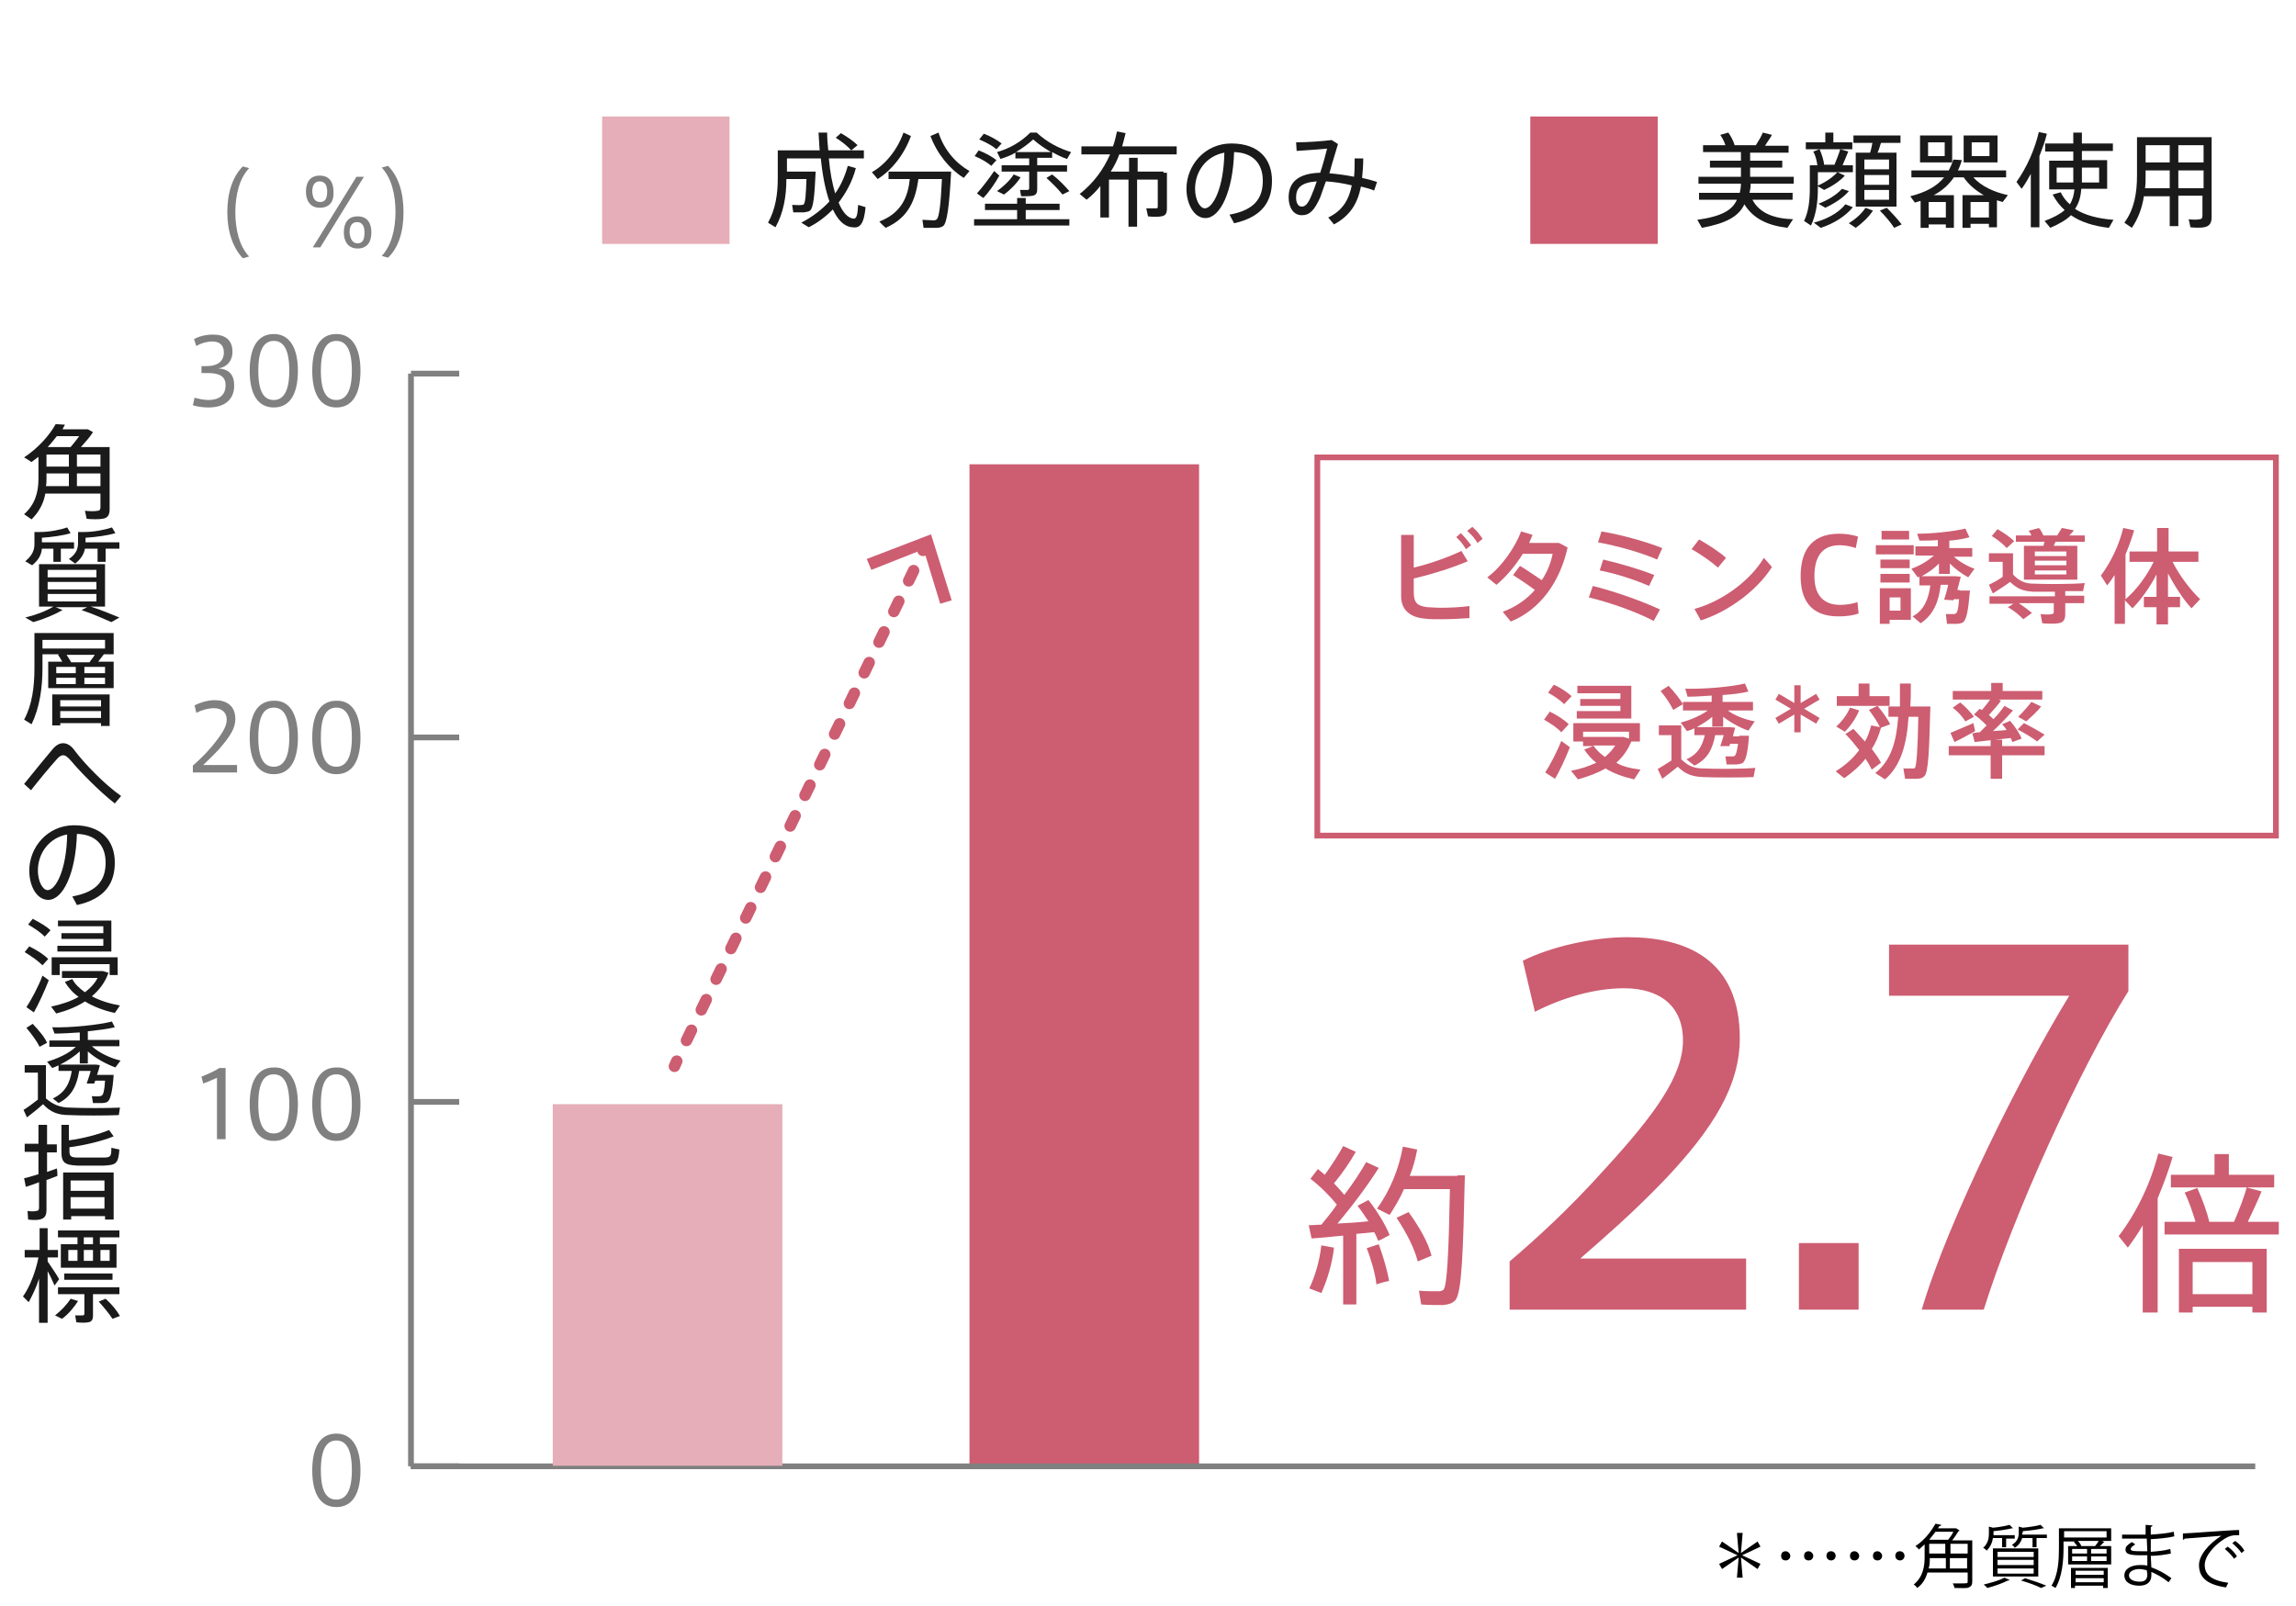 <?xml version="1.0" encoding="utf-8"?>
<!-- Generator: Adobe Illustrator 24.3.0, SVG Export Plug-In . SVG Version: 6.00 Build 0)  -->
<svg version="1.1" id="レイヤー_1" xmlns="http://www.w3.org/2000/svg" xmlns:xlink="http://www.w3.org/1999/xlink" x="0px"
	 y="0px" viewBox="0 0 400 279.9" style="enable-background:new 0 0 400 279.9;" xml:space="preserve">
<style type="text/css">
	.st0{fill:none;}
	.st1{fill:none;stroke:#CD5D71;stroke-width:2;stroke-linecap:round;stroke-miterlimit:10;}
	.st2{fill:none;stroke:#CD5D71;stroke-width:2;stroke-linecap:round;stroke-miterlimit:10;stroke-dasharray:1.98,3.95;}
	.st3{fill:#CD5D71;}
	.st4{enable-background:new    ;}
	.st5{fill:#808080;}
	.st6{fill:none;stroke:#808080;stroke-miterlimit:10;}
	.st7{fill:none;stroke:#CD5D71;stroke-miterlimit:10;}
	.st8{fill:none;stroke:#808080;stroke-width:0.81;stroke-miterlimit:10;}
	.st9{fill:#E6AEB8;}
	.st10{fill:#1A1A1A;}
</style>
<g id="レイヤー_2_1_">
	<g id="レイヤー_1-2">
		<g>
			<g>
				<rect class="st0" width="400" height="279.9"/>
				<g>
					<line class="st1" x1="117.5" y1="185.8" x2="117.9" y2="184.9"/>
					<line class="st2" x1="119.6" y1="181.3" x2="160" y2="97.7"/>
					<line class="st1" x1="160.8" y1="95.9" x2="161.3" y2="95"/>
					<polygon class="st3" points="165.8,104.6 163.8,105.2 160.9,95.7 151.8,99.3 151,97.4 162.2,93.1 					"/>
				</g>
				<rect x="168.9" y="80.9" class="st3" width="40" height="174.6"/>
				<g>
					<g class="st4">
						<path class="st5" d="M40.8,67.2c0,2-1.2,3.8-4.5,3.8c-0.7,0-1.9-0.1-2.7-0.4l0.3-1.3c0.7,0.2,1.7,0.4,2.4,0.4
							c1.7,0,3-0.7,3-2.6c0-1.4-0.9-2.1-3.1-2.1h-1.1v-1.2h0.8c2.1,0,3.1-0.9,3.1-2.4c0-1.2-0.7-1.9-2-1.9c-0.9,0-2,0.3-2.8,0.8
							l-0.4-1.2c0.8-0.5,2.1-0.8,3.3-0.8c2,0,3.4,0.8,3.4,3c0,1.6-1,2.7-2.5,2.9C40,64.3,40.8,65.4,40.8,67.2z"/>
					</g>
					<g class="st4">
						<path class="st5" d="M51.9,64.6c0,3.9-1.3,6.4-4.2,6.4c-2.9,0-4.2-2.5-4.2-6.4c0-3.9,1.3-6.4,4.2-6.4
							C50.5,58.2,51.9,60.7,51.9,64.6L51.9,64.6z M45,64.6c0,3.7,1,5.1,2.7,5.1c1.6,0,2.7-1.4,2.7-5.1c0-3.7-1-5.2-2.7-5.2
							C46,59.4,45,60.9,45,64.6L45,64.6z"/>
					</g>
					<g class="st4">
						<path class="st5" d="M62.8,64.6c0,3.9-1.3,6.4-4.2,6.4c-2.9,0-4.2-2.5-4.2-6.4c0-3.9,1.3-6.4,4.2-6.4
							C61.4,58.2,62.8,60.7,62.8,64.6L62.8,64.6z M55.9,64.6c0,3.7,1,5.1,2.7,5.1c1.6,0,2.7-1.4,2.7-5.1c0-3.7-1-5.2-2.7-5.2
							C56.9,59.4,55.9,60.9,55.9,64.6L55.9,64.6z"/>
					</g>
					<g class="st4">
						<path class="st5" d="M39.5,125.4c0-1.2-0.8-2-2.2-2c-1,0-2.1,0.3-3.1,0.8l-0.3-1.3c1-0.5,2.3-0.9,3.5-0.9c2,0,3.6,0.9,3.6,3.3
							c0,1.5-0.8,2.9-2.8,5.2c-1.2,1.3-2.1,2.1-2.8,2.8h5.9v1.3h-7.7v-1.2c0.9-0.8,1.9-1.7,3.2-3.2
							C38.7,127.9,39.5,126.6,39.5,125.4L39.5,125.4z"/>
					</g>
					<g class="st4">
						<path class="st5" d="M51.9,128.5c0,3.9-1.3,6.4-4.2,6.4c-2.9,0-4.2-2.5-4.2-6.4c0-3.9,1.3-6.4,4.2-6.4
							C50.5,122,51.9,124.5,51.9,128.5L51.9,128.5z M45,128.5c0,3.7,1,5.1,2.7,5.1c1.6,0,2.7-1.4,2.7-5.1c0-3.7-1-5.2-2.7-5.2
							C46,123.3,45,124.7,45,128.5L45,128.5z"/>
					</g>
					<g class="st4">
						<path class="st5" d="M62.8,128.5c0,3.9-1.3,6.4-4.2,6.4c-2.9,0-4.2-2.5-4.2-6.4c0-3.9,1.3-6.4,4.2-6.4
							C61.4,122,62.8,124.5,62.8,128.5L62.8,128.5z M55.9,128.5c0,3.7,1,5.1,2.7,5.1c1.6,0,2.7-1.4,2.7-5.1c0-3.7-1-5.2-2.7-5.2
							C56.9,123.3,55.9,124.7,55.9,128.5L55.9,128.5z"/>
					</g>
					<g class="st4">
						<path class="st5" d="M35.4,188.8l-0.3-1.2c1-0.4,2.4-1,3.1-1.5h1.1v12.4h-1.5v-10.7C37.3,188,36.3,188.5,35.4,188.8z"/>
					</g>
					<g class="st4">
						<path class="st5" d="M51.9,192.4c0,3.9-1.3,6.4-4.2,6.4c-2.9,0-4.2-2.5-4.2-6.4c0-3.9,1.3-6.4,4.2-6.4
							C50.5,185.9,51.9,188.4,51.9,192.4L51.9,192.4z M45,192.4c0,3.7,1,5.1,2.7,5.1c1.6,0,2.7-1.4,2.7-5.1c0-3.7-1-5.2-2.7-5.2
							C46,187.2,45,188.6,45,192.4L45,192.4z"/>
					</g>
					<g class="st4">
						<path class="st5" d="M62.8,192.4c0,3.9-1.3,6.4-4.2,6.4c-2.9,0-4.2-2.5-4.2-6.4c0-3.9,1.3-6.4,4.2-6.4
							C61.4,185.9,62.8,188.4,62.8,192.4L62.8,192.4z M55.9,192.4c0,3.7,1,5.1,2.7,5.1c1.6,0,2.7-1.4,2.7-5.1c0-3.7-1-5.2-2.7-5.2
							C56.9,187.2,55.9,188.6,55.9,192.4L55.9,192.4z"/>
					</g>
					<g class="st4">
						<path class="st5" d="M62.8,256.2c0,3.9-1.3,6.4-4.2,6.4c-2.9,0-4.2-2.5-4.2-6.4c0-3.9,1.3-6.4,4.2-6.4
							C61.4,249.8,62.8,252.3,62.8,256.2L62.8,256.2z M55.9,256.2c0,3.7,1,5.1,2.7,5.1c1.6,0,2.7-1.4,2.7-5.1c0-3.7-1-5.2-2.7-5.2
							C56.9,251,55.9,252.5,55.9,256.2L55.9,256.2z"/>
					</g>
					<line class="st6" x1="71.6" y1="255.5" x2="71.6" y2="65.1"/>
				</g>
				<g>
					<g class="st4">
						<path class="st3" d="M255.7,97.8c-2.6,1.1-6,2.2-9.4,3v2.4c0,1.8,0.6,2.4,2.4,2.6c0.5,0,1.4,0.1,2.3,0.1c1.6,0,3.6-0.1,5-0.3
							v2.1c-1.5,0.1-3.3,0.2-4.9,0.2c-1.1,0-2.1,0-2.8-0.1c-2.6-0.2-4.2-1.5-4.2-3.9V93.2h2.2v5.7c3-0.7,6.2-1.9,8.3-2.9L255.7,97.8
							z M254.5,92.9c0.7,0.7,1.2,1.3,1.8,2.1l-0.9,0.7c-0.5-0.8-1-1.5-1.7-2.1L254.5,92.9z M256.5,91.8c0.7,0.6,1.2,1.2,1.8,2.1
							l-0.9,0.7c-0.5-0.8-1-1.4-1.8-2.1L256.5,91.8z"/>
					</g>
					<g class="st4">
						<path class="st3" d="M264.8,98.6c1.2,0.7,2.6,1.7,3.8,2.5c1-1.5,1.6-3.1,1.9-4.6h-5.2c-1.3,2.1-3,4.1-4.6,5.4l-1.6-1.3
							c2.5-1.8,4.9-5.3,5.9-8l2,0.6c-0.2,0.5-0.4,0.9-0.6,1.4h5.2l1.5,0.8c-1.3,5.9-4.7,10.8-9.9,12.9l-1.4-1.7
							c2.2-0.8,4.1-2.1,5.6-3.8c-1.2-0.9-2.7-1.9-3.8-2.6L264.8,98.6z"/>
					</g>
					<g class="st4">
						<path class="st3" d="M289.2,106.2l-1.1,2c-2.8-1.5-7.5-3.2-11.3-4.1l0.7-2C281.5,103.1,286.2,104.8,289.2,106.2z M289.6,95.5
							l-0.9,2c-2.7-1.2-7-2.4-10.3-3l0.6-1.9C282.6,93.2,286.8,94.4,289.6,95.5z M288.2,100.2l-0.9,1.9c-2.3-1-5.5-2.1-8.6-2.7
							l0.6-1.9C282.3,98.2,285.7,99.2,288.2,100.2z"/>
					</g>
					<g class="st4">
						<path class="st3" d="M300.7,97.2l-1.4,1.7c-1-0.9-3.1-2.4-4.6-3.2l1.3-1.7C297.6,94.9,299.6,96.2,300.7,97.2z M307.3,97.2
							l1.4,1.6c-2.5,4-7.6,7.8-12.4,9.3l-1.1-2C300,104.8,304.9,101.2,307.3,97.2z"/>
					</g>
					<g class="st4">
						<path class="st3" d="M313.7,100.4c0-3.8,1.4-7.4,6.7-7.4c1.2,0,2.4,0.2,3.3,0.5l-0.4,2c-0.8-0.3-1.9-0.5-2.8-0.5
							c-3.2,0-4.4,2.2-4.4,5.4c0,3.1,1.4,5,4.5,5c1,0,2.3-0.2,3-0.5l0.2,2c-0.8,0.3-2.1,0.5-3.3,0.5
							C315.2,107.5,313.7,104.2,313.7,100.4L313.7,100.4z"/>
					</g>
					<g class="st4">
						<path class="st3" d="M333.4,95v1.6h-6.6V95H333.4z M329.2,102.5h3.7v5.5h-3.7v0.7h-1.7v-6.2h0.8H329.2z M332.7,97.6V99h-5.1
							v-1.5H332.7z M332.7,100v1.5h-5.1V100H332.7z M332.6,92.5V94h-4.8v-1.5H332.6z M331.1,106.4v-2.3h-1.9v2.3H331.1z
							 M341.4,102.9h1h0.8c-0.3,3.5-0.6,5.2-1.3,5.6c-0.3,0.1-0.6,0.2-1,0.2c-0.4,0-1.2,0-1.7,0l-0.2-1.7c0.4,0,1.1,0,1.4,0
							c0.1,0,0.2,0,0.3-0.1c0.3-0.1,0.5-0.9,0.6-2.5h-0.9l-0.1,0.2l-1.6-0.1c0.2-0.6,0.5-1.6,0.7-2.6h-1.3c-0.3,2.8-1.2,5.2-3.5,6.7
							l-1.4-1.2c2.1-1.1,2.8-3.2,3.1-5.4h-1.9v-1.5c-0.1,0-0.2,0.1-0.3,0.1l-1.1-1.5c1.4-0.5,2.8-1.3,3.9-2.3h-3.2v-1.6h3.9v-1.1
							c-1.1,0.1-2.3,0.1-3.2,0.1L334,93c2.6,0,6.4-0.4,8.4-0.9l0.7,1.5c-0.9,0.3-2.2,0.5-3.5,0.6v1.3h4V97h-3.2
							c1,0.9,2.4,1.7,3.6,2.1c0,0-0.1,0.1-1.1,1.5c-1.1-0.6-2.2-1.4-3.2-2.4v1.8h-1.9v-1.8c-0.9,0.9-1.9,1.6-3,2.2h5.1h0.4h0.3
							l1,0.1c-0.2,0.7-0.4,1.6-0.6,2.3H341.4z"/>
					</g>
					<g class="st4">
						<path class="st3" d="M350.8,105.2h-4.2v-1.3H358v-0.8c-1.5,0-2.9,0-3.8,0c-1.7-0.1-2.8-0.5-4-1.7c-1.1,0.8-2.1,1.4-3,2
							c0,0-0.1-0.1-0.7-1.5c0.8-0.4,1.6-0.8,2.4-1.4v-2.6h-2.4v-1.5h4.2v3.7c1.1,1.2,2.2,1.6,3.6,1.6c2,0.1,6.7,0.1,8.9-0.1
							l-0.3,1.4c-0.8,0-1.9,0-3.1,0v0.8h3.3v1.3h-3.3v1.9c0,0.9-0.3,1.5-1.2,1.6c-0.5,0.1-1.9,0.1-2.8,0l-0.3-1.6
							c0.7,0.1,1.7,0.1,1.9,0c0.3,0,0.4-0.1,0.4-0.4v-1.5h-6.1c0.9,0.6,1.7,1.2,2.3,1.7l-1.5,1.1c-0.7-0.7-1.6-1.5-2.7-2.1
							L350.8,105.2z M348,92.2c1.2,0.7,2.2,1.4,2.9,2.1l-1.3,1.2c-0.6-0.7-1.5-1.4-2.6-2.1L348,92.2z M356,95.1
							c0.1-0.3,0.1-0.5,0.2-0.7h-5v-1.1h2.7c-0.1-0.3-0.3-0.6-0.5-0.8l1.8-0.5c0.4,0.4,0.6,0.9,0.8,1.3h2.4c0.3-0.5,0.6-1,0.8-1.3
							l2.1,0.4c-0.2,0.3-0.5,0.6-0.8,0.9h2.7v1.1h-5.1c-0.1,0.2-0.2,0.5-0.3,0.7h4.1v5.9h-9.3v-5.9H356z M354.5,96.9h5.5v-0.8h-5.5
							V96.9z M354.5,98.5h5.5v-0.8h-5.5V98.5z M354.5,100.1h5.5v-0.7h-5.5V100.1z"/>
					</g>
					<g class="st4">
						<path class="st3" d="M368.4,108.7v-8.5c-0.4,0.6-0.8,1.2-1.3,1.8l-1.1-1.7c1.8-2.4,3.2-5.4,3.9-8.3l1.9,0.4
							c-0.4,1.4-0.9,2.8-1.5,4.2v7.8c1.8-1.5,3.7-4,4.9-6.5H371v-1.8h4.8V92h2v4.1h5.2v1.8h-4.5c1.2,2.4,3.1,4.9,4.8,6.5l-1.5,1.6
							c-1.4-1.5-2.9-3.8-4.1-6.1v4.1h2.1v1.8h-2.1v3h-2v-3h-2.2V104h2.2v-3.9c-1.2,2.3-2.7,4.4-4.2,5.9l-1.3-1.4v4.1H368.4z"/>
					</g>
					<g class="st4">
						<path class="st3" d="M270,124c1.4,0.7,2.5,1.4,3.3,2.2l-1.3,1.4c-0.7-0.8-1.8-1.5-3-2.2L270,124z M272,129.1l1.5,1.1
							c-0.7,1.8-1.8,4.2-2.6,5.5l-1.7-1.1C270,133.4,271.3,130.9,272,129.1z M270.7,119.3c1.3,0.6,2.3,1.3,3.1,2l-1.3,1.4
							c-0.7-0.7-1.7-1.4-2.8-2L270.7,119.3z M285.8,134.1l-1.1,1.7c-1.8-0.4-3.5-1-5-1.9c-1.4,0.8-3,1.4-4.8,1.9l-1.2-1.5
							c1.7-0.3,3.1-0.8,4.4-1.4c-0.8-0.6-1.5-1.4-2.1-2.3l1.6-0.6h-1.8v-1.6h6.4h0.3h0.3l1,0.3v-1.2h-8v1.7h-1.7v-3.2h11.6v3.2h-1.5
							c-0.6,1.5-1.5,2.7-2.6,3.7C282.5,133.5,284.1,133.9,285.8,134.1z M282.3,121.7v-0.9h-7.5v-1.3h9.4v5.7h-9.5v-1.3h7.6v-0.9h-7
							v-1.2H282.3z M279.6,131.9c0.7-0.6,1.3-1.2,1.8-2h-3.8C278.1,130.7,278.8,131.3,279.6,131.9z"/>
					</g>
					<g class="st4">
						<path class="st3" d="M296.8,133.9c2,0.1,6.7,0.1,9-0.1l-0.3,1.6c-2.2,0.1-6.8,0.1-8.9,0c-1.8-0.1-3-0.5-4.3-1.8
							c-1,0.8-1.9,1.5-2.7,2.1l-0.8-1.7c0.7-0.4,1.5-0.9,2.4-1.5v-4.4H289v-1.7h3.9v5.9C294.1,133.5,295.2,133.9,296.8,133.9z
							 M290.7,119.5c1.1,1.2,1.9,2.2,2.5,3.2l-1.7,1c-0.5-1-1.2-2.1-2.2-3.3L290.7,119.5z M303,128.2h0.5h1.2
							c-0.2,3.1-0.6,4.5-1.2,4.8c-0.3,0.1-0.6,0.2-1.1,0.2c-0.3,0-1.1,0-1.6,0l-0.2-1.4c0.4,0,1,0,1.3,0c0.1,0,0.2,0,0.3-0.1
							c0.2-0.1,0.4-0.7,0.6-2.1h-1.4l-0.1,0.4l-1.6,0c0.2-0.5,0.4-1.2,0.6-1.9h-1.5c-0.4,2.3-1.3,4.2-3.6,5.3l-1.4-1.1
							c2.1-0.9,2.8-2.5,3.2-4.2h-1.8v-1.2c-0.4,0.2-0.9,0.4-1.3,0.5l-1.1-1.5c1.6-0.4,3.5-1.2,4.7-2.1h-4.3v-1.5h5v-1.1
							c-1.5,0.1-2.9,0.2-4.2,0.2l-0.4-1.4c3.2,0.1,7.9-0.3,10.4-0.9l0.6,1.4c-1.2,0.3-2.8,0.5-4.5,0.6v1.2h5.3v1.5h-4.4
							c1.2,0.9,3.1,1.6,4.7,1.9l-1.1,1.6c-1.5-0.5-3.1-1.4-4.4-2.4v1.7h-1.9v-1.7c-0.8,0.7-1.8,1.3-2.7,1.8h5h0.5h0.2l1,0.1
							c-0.1,0.4-0.3,1-0.4,1.5H303z"/>
					</g>
					<g class="st4">
						<path class="st3" d="M316.4,120.9l0.6,1l-2.7,1.6l2.7,1.6l-0.6,1l-2.7-1.6v3.1h-1.1v-3.1l-2.7,1.6l-0.6-1l2.7-1.6l-2.7-1.6
							l0.6-1l2.7,1.6v-3.1h1.1v3.1L316.4,120.9z"/>
					</g>
					<g class="st4">
						<path class="st3" d="M322.9,127c0.7,0.8,1.4,1.5,2,2.2c0.5-0.8,0.8-1.8,1.1-2.8l1.5,0.3c-0.4-0.9-1.1-1.9-1.9-3l1.5-0.7
							c1,1.2,1.7,2.2,2.2,3.2l-1.6,0.6c-0.4,1.4-0.9,2.6-1.6,3.7c0.6,0.8,1.2,1.6,1.6,2.4l-1.6,1.2c-0.3-0.6-0.7-1.3-1.1-1.9
							c-1,1.3-2.3,2.4-3.7,3.4l-1.5-1.2c1.6-1,3-2.2,4.1-3.7c-0.7-0.9-1.5-1.9-2.4-2.8L322.9,127z M323.9,123.8
							c-0.6,1.4-1.5,2.7-2.5,3.7l-1.5-0.9c1-0.9,1.9-2.1,2.4-3.3L323.9,123.8z M323.8,121.3v-2.2h1.9v2.2h3.5v1.7H320v-1.7H323.8z
							 M335.3,123.1h1c-0.2,7.3-0.3,11.6-1.1,12.2c-0.3,0.3-0.7,0.4-1.4,0.4c-0.4,0-1.4,0-1.9,0l-0.3-1.8c0.5,0,1.2,0,1.6,0
							c0.2,0,0.3,0,0.4-0.1c0.3-0.3,0.5-3.3,0.6-8.9h-1.7c-0.3,4.7-1.3,8.5-4.1,10.9l-1.7-1.1c2.8-2.2,3.7-5.6,4-9.8H329v-1.8h2
							c0-1.3,0-2.6,0-4l1.9,0c0,1.4,0,2.7-0.1,4h1.6H335.3z"/>
					</g>
					<g class="st4">
						<path class="st3" d="M346.8,130v-1.1h2v1.1h7.4v1.6h-7.4v4.1h-2v-4.1h-7.3V130H346.8z M343.8,126l0.3,1.4
							c-1.1,0.6-2.7,1.5-3.6,1.9l-0.7-1.6C340.8,127.3,342.6,126.5,343.8,126z M344.9,127.6c0.4-0.4,0.8-0.8,1.2-1.2
							c-0.6-0.6-1.3-1.3-2.2-1.9l1-1c0.1,0.1,0.3,0.2,0.4,0.2c0.5-0.6,1-1.2,1.4-1.8h-6.5v-1.5h6.7v-1.4h2v1.4h6.9v1.5h-7.6l0.4,0.2
							c-0.5,0.7-1.3,1.6-2.1,2.5c0.3,0.2,0.5,0.5,0.8,0.7c0.8-0.8,1.4-1.6,1.9-2.3l1.5,0.8c-0.9,1-2.1,2.3-3.5,3.6
							c0.8-0.1,1.7-0.1,2.4-0.2c-0.2-0.3-0.5-0.7-0.8-1l1.4-0.6c0.9,1.1,1.6,2.1,2,3.1l-1.6,0.6c-0.1-0.2-0.2-0.5-0.3-0.7
							c-1.9,0.2-4.7,0.5-6.3,0.7c-0.1-0.5-0.2-0.9-0.4-1.5C344,127.7,344.4,127.6,344.9,127.6z M341.5,122.4c1,0.8,1.8,1.7,2.4,2.5
							l-1.5,0.8c-0.5-0.8-1.2-1.6-2.2-2.4L341.5,122.4z M352.6,126c1.4,0.7,2.6,1.4,3.6,2l-1.3,1.2c-0.9-0.7-2.1-1.4-3.4-2.1
							L352.6,126z M355.6,123.1c-0.6,0.8-1.6,1.7-2.6,2.6c-1.4-0.8-1.4-0.8-1.4-0.8c0.9-0.9,1.8-1.9,2.3-2.6L355.6,123.1z"/>
					</g>
				</g>
				<rect x="229.5" y="79.7" class="st7" width="167" height="65.9"/>
				<g>
					<g class="st4">
						<path class="st3" d="M293.2,181.3c0-6-4-9.1-10.3-9.1c-5.2,0-10.8,1.7-15.5,4.1l-2.1-8.9c4.8-2.4,12.1-4.1,18.2-4.1
							c10.3,0,19.6,3.9,19.6,17.6c0,8.1-4.4,15.6-13.4,25c-5.4,5.6-10.4,9.9-14.4,13.4h28.9v8.9h-41.2v-8.4
							c4.8-4.1,10.4-9.2,16.5-16C288.4,194.1,293.2,187.4,293.2,181.3L293.2,181.3z"/>
					</g>
					<g class="st4">
						<path class="st3" d="M323.8,228.2h-10.4v-11.6h10.4V228.2z"/>
					</g>
					<g class="st4">
						<path class="st3" d="M329.1,173.5v-8.9h41.7v8.1c-8.6,13.7-20,38.9-25.2,55.5h-10.8c4.6-15.7,17.6-41.5,25.7-54.7H329.1z"/>
					</g>
					<g class="st4">
						<path class="st3" d="M236.5,227.3H234v-12c-2,0.2-4,0.4-5.5,0.5l-0.5-2.3c0.6,0,1.4-0.1,2.2-0.1c0.9-1.1,1.9-2.3,2.7-3.5
							c-1.2-1.5-2.9-3.2-4.6-4.5l1.3-1.7c0.4,0.3,0.8,0.7,1.2,1c1.3-1.8,2.5-3.7,3.2-5l2.2,1c-0.9,1.6-2.3,3.7-3.8,5.5
							c0.7,0.7,1.3,1.4,1.8,2c1.6-2.1,2.9-4.1,3.8-5.7l2.2,1c-1.7,2.7-4.4,6.4-7.2,9.7c1.8-0.1,3.8-0.2,5.4-0.4
							c-0.6-0.9-1.2-1.8-1.9-2.7l1.9-1c1.6,2,3,4.4,3.7,6.1c-0.8,0.4-1.4,0.8-2,1c-0.2-0.5-0.4-1-0.7-1.5c-0.9,0.1-2,0.2-3.1,0.3
							V227.3z M232.4,217.4c-0.3,2.8-1.2,5.7-2.2,7.9c-0.1,0-0.2-0.1-2.1-0.8c1-2.1,1.8-4.8,2.1-7.5L232.4,217.4z M240.2,216.8
							c0.8,2.2,1.5,4.6,1.8,6.4c-1,0.2-1.6,0.4-2.2,0.6c-0.2-1.8-0.9-4.3-1.7-6.3L240.2,216.8z M253.9,204.8h1.3
							c-0.3,13.1-0.5,20.6-1.7,21.8c-0.5,0.5-1.1,0.7-2.1,0.8c-0.9,0-2.7,0-3.8-0.1l-0.4-2.4c1,0.1,2.6,0.1,3.4,0.1
							c0.4,0,0.7-0.1,0.9-0.3c0.6-0.7,0.9-6.5,1.1-17.5h-8c-0.7,1.6-1.6,3.1-2.5,4.5l-2.2-1.1c2.3-3.2,3.8-6.9,4.5-10.8l2.5,0.5
							c-0.3,1.6-0.7,3.1-1.3,4.6h7.1H253.9z M245.4,211.2c2,2.8,3.4,5.3,4,7.6l-2.4,1c-0.6-2.3-1.9-4.9-3.7-7.6L245.4,211.2z"/>
					</g>
					<g class="st4">
						<path class="st3" d="M375.8,228.7h-2.5v-15.2c-0.8,1.4-1.7,2.7-2.6,3.9l-1.6-2c3.2-4.2,5.6-9.3,6.9-14.4l2.5,0.6
							c-0.7,2.4-1.6,4.8-2.6,7.2V228.7z M382.5,212.9c-0.5-1.6-1.1-3.5-1.9-5.1l2.2-0.8c0.9,2,1.7,4.2,2.1,5.9h4.3
							c0.9-2.1,1.8-4.4,2.2-6l2.6,0.7c-0.6,1.5-1.5,3.4-2.4,5.3h5.4v2.2h-19.9v-2.2H382.5z M385.8,204.7v-3.6h2.5v3.6h7.9v2.2h-18
							v-2.2H385.8z M382,227.7v1h-2.4v-11.1h15.3v11.1h-2.5v-1H382z M392.4,225.5v-5.6H382v5.6H392.4z"/>
					</g>
				</g>
				<line class="st8" x1="71.6" y1="255.5" x2="77" y2="255.5"/>
				<rect x="104.9" y="20.3" class="st9" width="22.2" height="22.2"/>
				<g>
					<g class="st4">
						<path class="st10" d="M312.4,38.2c-0.1,0.1-0.1,0.1-1,1.5c-3.3-0.4-5.9-1.5-7.5-4.1c-1,2.1-3.1,3.3-7.4,4.1l-0.8-1.4
							c4.3-0.6,6.1-1.7,6.9-3.5H296v-1.2h7.1c0.1-0.5,0.2-1,0.2-1.6h-7.4v-1.2h7.4v-1.6h-5.4V28h5.4v-1.5h-6.6v-1.2h3.9
							c-0.2-0.6-0.5-1.2-0.9-1.8l1.4-0.4c0.5,0.7,0.9,1.5,1.1,2.2h3.7c0.5-0.8,1-1.6,1.2-2.2l1.6,0.4c-0.3,0.6-0.8,1.2-1.2,1.9h4.1
							v1.2h-6.7V28h5.6v1.2h-5.6v1.6h7.6V32h-7.5c0,0.6-0.1,1.1-0.2,1.6h7.5v1.2h-7C306.5,37.1,309,38.1,312.4,38.2z"/>
					</g>
					<g class="st4">
						<path class="st10" d="M316.6,28.7L316.6,28.7c-0.1-0.7-0.3-1.6-0.7-2.3L317,26c0.4,0.9,0.7,1.9,0.8,2.7h1.8c0.4-1,0.8-2,1-2.7
							l1.4,0.4c-0.3,0.7-0.6,1.5-1,2.4h1.8v1.2h-6.1v2.9c0,2.3-0.3,4.5-1.2,6.4l-1.2-0.8c0.8-1.7,1-3.6,1-5.7v-4h0.5H316.6z
							 M318,24.8v-1.7h1.4v1.7h3.3V26h-8.1v-1.2H318z M322.8,36.1c-1.3,1.6-3.4,2.9-5.6,3.6l-1.2-0.9c2.2-0.6,4.2-1.6,5.5-3.2
							L322.8,36.1z M321.4,30.6c-0.9,1-2.3,1.9-3.6,2.5l-1.2-0.7c1.3-0.6,2.6-1.4,3.5-2.4L321.4,30.6z M322.1,33.3
							c-1,1.2-2.6,2.2-4.1,2.9l-1.2-0.7c1.6-0.6,3.1-1.5,4.1-2.6L322.1,33.3z M326.3,36.7c-0.8,1.2-1.9,2.2-3,3l-1.2-0.8
							c1.1-0.7,2.2-1.6,2.9-2.7L326.3,36.7z M325.8,26.6c0.2-0.6,0.3-1.2,0.4-1.7h-3.3v-1.3h8.2v1.3h-3.4c-0.2,0.5-0.3,1.1-0.6,1.7
							h3.3v9.4h-7.1v-9.4H325.8z M324.8,29.5h4.3v-1.7h-4.3V29.5z M324.8,32.2h4.3v-1.7h-4.3V32.2z M324.8,34.8h4.3v-1.7h-4.3V34.8z
							 M328.7,36.2c1.1,1.1,1.9,2,2.6,2.9l-1.3,0.6c-0.6-0.9-1.4-1.9-2.5-3L328.7,36.2z"/>
					</g>
					<g class="st4">
						<path class="st10" d="M343.3,39.1v0.6h-1.4V34h3.7c-1.4-0.8-2.6-1.8-3.5-3.1h-1.7c-0.9,1.3-2,2.3-3.5,3.1h3.5v5.7H339v-0.6h-3
							v0.6h-1.4V35c-0.3,0.1-0.7,0.2-1,0.3l-0.8-1.1c2.7-0.7,4.6-1.7,5.9-3.3h-5.7v-1.2h6.5c0.3-0.6,0.6-1.2,0.8-1.9l1.5,0.1
							c-0.2,0.6-0.4,1.2-0.7,1.8h8.4v1.2h-5.7c1.4,1.6,3.7,2.6,6,3.1l-0.9,1.2c-0.3-0.1-0.7-0.2-1-0.3v4.7h-1.4v-0.6H343.3z
							 M340.1,23.6v4.7h-5.6v-4.7H340.1z M335.9,27.2h2.9v-2.4h-2.9V27.2z M339,37.9v-2.7h-3v2.7H339z M348,23.6v4.7h-5.9v-4.7H348z
							 M346.5,37.9v-2.7h-3.2v2.7H346.5z M343.5,27.2h3.1v-2.4h-3.1V27.2z"/>
					</g>
					<g class="st4">
						<path class="st10" d="M353.8,39.7v-9.4c-0.5,0.9-1,1.8-1.6,2.6l-0.9-1.2c1.8-2.5,3.2-5.7,3.9-8.7l1.4,0.3
							c-0.3,1.3-0.8,2.6-1.3,3.9v12.4H353.8z M367.4,39.7c-2.6-0.3-4.9-1-6.6-2.2c-0.8,0.8-2,1.5-3.6,2.2l-1-1.2
							c1.6-0.6,2.7-1.2,3.5-1.9c-0.8-0.7-1.5-1.6-2.1-2.7l1.4-0.4c0.4,0.8,0.9,1.5,1.6,2.1c0.5-0.8,0.7-1.6,0.8-2.6H357v-5h4.2v-1.6
							h-4.9V25h4.9v-1.9h1.5V25h5.4v1.3h-5.4v1.6h4.4v5h-4.5c-0.1,1.3-0.4,2.5-1.1,3.5c1.7,1.1,4,1.7,6.7,1.9L367.4,39.7z
							 M358.3,29.2v2.6h2.9v-2.6H358.3z M365.7,29.2h-3v2.6h3V29.2z"/>
					</g>
					<g class="st4">
						<path class="st10" d="M379.5,34.2v5.2H378v-5.2h-4.5c-0.3,2-1,3.9-2.1,5.5l-1.3-0.9c1.7-2.3,2.2-5.1,2.2-8.2v-6.7h0.9h0.6h10
							h0.8h0.7v13.9c0,1-0.3,1.6-1.3,1.8c-0.5,0.1-1.6,0.1-2.4,0c-0.1-0.6-0.2-1-0.3-1.4c0.7,0.1,1.6,0.1,1.9,0
							c0.4,0,0.5-0.3,0.5-0.6v-3.5H379.5z M378,32.8v-3.1h-4.2v0.9c0,0.7,0,1.5-0.1,2.2H378z M378,28.3v-3h-4.2v3H378z M383.9,28.3
							v-3h-4.4v3H383.9z M383.9,32.8v-3.1h-4.4v3.1H383.9z"/>
					</g>
					<g class="st4">
						<path class="st10" d="M141.3,29.9h0.8c-0.2,4.3-0.4,6.4-1,6.8c-0.2,0.2-0.6,0.2-1,0.3c-0.4,0-1.4,0-1.9,0l-0.2-1.3
							c0.5,0,1.4,0.1,1.7,0c0.2,0,0.3,0,0.3-0.1c0.3-0.2,0.4-1.6,0.5-4.4h-3.5c0,3-0.5,5.9-1.9,8.4l-1.3-0.8c1.3-2.3,1.7-5,1.7-7.7
							v-4.9h0.9h0.6h5.8c-0.1-1-0.1-2-0.2-3.1h1.5c0,1.1,0.1,2.1,0.2,3.1h6.2v1.4h-6.1c0.2,2.4,0.6,4.4,1.1,6.1c1-1.4,1.7-3,2.2-4.8
							l1.4,0.4c-0.6,2.3-1.7,4.3-3,6c0.7,1.7,1.6,2.7,2.6,2.8c0.5,0,0.7-0.5,0.8-2.4l1.3,0.4c-0.3,3-1,3.7-2.3,3.5
							c-1.4-0.1-2.5-1.2-3.4-3.1c-1.2,1.2-2.6,2.3-4.2,3.1l-1.3-0.8c1.9-1,3.5-2.2,4.9-3.7c-0.7-2-1.2-4.5-1.5-7.5h-5.9v2.3h3.5
							H141.3z M146.5,23.2c1.2,0.7,2.2,1.4,2.9,2.1l-1.1,0.9c-0.6-0.7-1.6-1.5-2.7-2.2L146.5,23.2z"/>
					</g>
					<g class="st4">
						<path class="st10" d="M158.7,23.7c-1.2,3.3-3.4,6-5.8,7.5l-1-1.2c2.3-1.3,4.4-3.8,5.5-6.9L158.7,23.7z M154.3,39.7
							c-0.3-0.3-0.7-0.6-1.1-1.1c3.9-1.5,5-4.4,5.3-7.4h-3.7v-1.3h9.4h0.6h0.9c-0.3,5.8-0.7,9-1.4,9.5c-0.3,0.2-0.7,0.3-1.2,0.3
							c-0.5,0-1.6,0-2.2,0l-0.2-1.4c0.6,0,1.5,0.1,2,0.1c0.2,0,0.4-0.1,0.5-0.2c0.4-0.3,0.7-2.6,0.9-7H160
							C159.5,34.7,158.4,37.9,154.3,39.7z M168.9,29.8l-1,1.2c-2.4-1.5-4.6-4.1-5.8-7.3l1.4-0.6C164.5,26.2,166.6,28.5,168.9,29.8z"
							/>
					</g>
					<g class="st4">
						<path class="st10" d="M170.5,26.2c1.3,0.5,2.3,1.1,3.1,1.7l-0.9,1c-0.7-0.6-1.7-1.2-2.9-1.7L170.5,26.2z M177.2,38.2v-1.6
							h-5.6v-1.1h5.6v-1h1.5v1h5.9v1.1h-5.9v1.6h7.6v1.1h-16.6v-1.1H177.2z M173.2,29.8l0.9,0.8c-0.7,1.3-1.9,3-2.8,3.9l-1.1-0.8
							C171.1,32.7,172.4,31,173.2,29.8z M171.4,23.3c1.3,0.5,2.3,1.1,3.1,1.7l-0.9,1c-0.7-0.6-1.8-1.2-3-1.7L171.4,23.3z
							 M179.3,28.9v-1.3h-2.4v-1c-0.8,0.5-1.7,0.8-2.6,1.1l-0.6-1.2c2.1-0.6,4.1-1.7,5.8-3.4h1.1c1.8,1.7,4,2.8,6,3.4l-0.7,1.2
							c-0.9-0.3-1.7-0.7-2.6-1.2v1h-2.6v1.3h5.2v1.1h-5.2v3.1c0,0.6-0.2,1-0.8,1.1c-0.4,0.1-1.3,0.1-2,0.1l-0.2-1.1
							c0.5,0,1.1,0,1.3,0c0.2,0,0.3-0.1,0.3-0.3v-2.9h-4.8v-1.1H179.3z M177.8,30.9c-0.7,1.1-1.9,2.3-2.9,3l-1.2-0.6
							c1.1-0.8,2.2-1.8,2.9-2.9L177.8,30.9z M183.1,26.5c-1-0.6-2.1-1.3-3.1-2.2c-1,0.9-2,1.6-3,2.2H183.1z M183.3,30.4
							c1.3,1,2.2,2,3,2.9l-1.2,0.6c-0.7-0.9-1.7-1.9-2.8-2.9L183.3,30.4z"/>
					</g>
					<g class="st4">
						<path class="st10" d="M202.7,30.1h0.6v6.2c0,0.8-0.2,1.3-1,1.4c-0.5,0.1-1.5,0.1-2.3,0l-0.3-1.4c0.6,0,1.4,0,1.7,0
							c0.3,0,0.3-0.1,0.3-0.4v-4.6h-3.6v8.2h-1.5v-8.2h-3.4v6.6h-1.5v-5.5c-0.7,0.9-1.5,1.7-2.4,2.4l-1.2-1c2.4-1.9,4.1-4.2,5.3-6.9
							h-5v-1.4h5.5c0.3-0.8,0.5-1.7,0.7-2.6l1.5,0.3c-0.2,0.8-0.4,1.6-0.6,2.3h9.5v1.4h-10c-0.4,1.1-0.9,2.1-1.5,3h3.2v-2.4h1.5v2.4
							h3.6H202.7z"/>
					</g>
					<g class="st4">
						<path class="st10" d="M206.7,32.9c0-4.1,3.2-7.9,7.8-7.9c4.9,0,7.1,2.8,7.1,6.5c0,3.5-1.6,6.3-6.6,7.4l-0.8-1.5
							c4.5-0.8,5.8-3,5.8-5.9c0-3-1.7-4.9-5-5c-0.2,6.8-2.4,11.5-5,11.5C208,38,206.7,35.5,206.7,32.9L206.7,32.9z M208.2,32.9
							c0,1.8,0.8,3.4,1.7,3.4c1.4,0,3.3-3.5,3.4-9.7C210.1,27.2,208.2,29.9,208.2,32.9z"/>
					</g>
					<g class="st4">
						<path class="st10" d="M235.5,32.3c-1.6-0.4-3.1-0.6-4.5-0.7c-0.4,1-0.7,2-1,2.8c-1,2.2-1.8,3.1-3.2,3.1
							c-1.5,0-2.3-1.4-2.3-3.1c0-2.5,1.5-4.2,5.5-4.3c0.5-1.5,0.9-3,1.2-4.2c-1.2,0.1-3.6,0.3-5.3,0.4l-0.1-1.5
							c1.9,0,4.7-0.2,6.2-0.4l1.1,0.7c-0.4,1.4-1,3.2-1.5,5.1c1.3,0.1,2.8,0.3,4.3,0.6c0.1-1,0.1-2,0.1-3.2l1.5,0
							c0,1.2-0.1,2.4-0.2,3.4c0.9,0.2,1.7,0.4,2.6,0.7l-0.5,1.5c-0.7-0.3-1.5-0.5-2.3-0.7c-0.6,3-1.9,5.1-4.7,6.6l-1-1.2
							C233.9,36.7,235,34.8,235.5,32.3z M225.8,34.4c0,0.9,0.3,1.6,1,1.6c0.6,0,1.1-0.5,1.7-2c0.3-0.7,0.6-1.5,0.9-2.4
							C226.6,31.8,225.8,32.8,225.8,34.4z"/>
					</g>
					<rect x="266.6" y="20.3" class="st3" width="22.2" height="22.2"/>
				</g>
				<line class="st6" x1="71.6" y1="255.5" x2="392.9" y2="255.5"/>
			</g>
			<g class="st4">
				<path class="st10" d="M7.9,86c-0.3,1.7-1.1,3.2-2.4,4.5l-1.3-0.9c1.9-1.7,2.5-3.8,2.5-6.2v-3.8c-0.4,0.3-0.8,0.6-1.2,0.9
					c-0.1,0-0.1-0.1-1.3-0.8c2.4-1.6,4.4-3.8,5.5-5.8l1.6,0.1c-0.1,0.3-0.3,0.5-0.4,0.8h3.7h0.4h0.3l0.9,0.5
					c-0.5,0.8-1.3,1.7-2.1,2.6h3.5h0.8h0.7v10.8c0,1-0.3,1.6-1.3,1.7c-0.5,0.1-1.8,0.1-2.7,0L14.8,89c0.8,0.1,1.9,0.1,2.2,0
					c0.4,0,0.5-0.3,0.5-0.6V86H7.9z M12,84.7v-2.2H8.1v0.9c0,0.4,0,0.9-0.1,1.3H12z M12,81.3v-2.1H8.1v2.1H12z M12.3,77.9
					c0.5-0.6,1-1.2,1.5-1.9H9.9c-0.5,0.6-1,1.3-1.6,1.9H12.3z M17.5,81.3v-2.1h-4.1v2.1H17.5z M17.5,84.7v-2.2h-4.1v2.2H17.5z"/>
				<path class="st10" d="M15.2,105.8H9.7l1.2,0.5c-1.4,0.8-3.3,1.6-5.1,2.1l-1.4-0.8c1.7-0.4,3.6-1.1,4.9-1.9H6.8v-7.4h11.5v7.4
					h-2.5c1.9,0.6,3.5,1.3,5,1.9l-1.4,0.8c-1.4-0.6-3.1-1.4-5.2-2.1L15.2,105.8z M10.6,97.9H9.3v-2.3h-2c-0.1,1.1-0.6,2-1.7,2.9
					l-1.2-0.7C5.6,96.8,6,95.9,6,94.8v-2.1h1c1.6,0,3.6-0.4,4.7-0.8l0.6,1c-1.2,0.4-3.4,0.7-5,0.8v0.8h5.6v1.1h-2.3V97.9z
					 M8.3,100.6h8.5v-1.3H8.3V100.6z M8.3,102.7h8.5v-1.3H8.3V102.7z M8.3,104.8h8.5v-1.3H8.3V104.8z M18.4,97.9h-1.4v-2.3h-2.2
					c-0.2,1-0.7,1.8-1.7,2.6L12,97.4c1.2-0.8,1.6-1.7,1.6-2.8v-1.9h1.1c1.6,0,3.7-0.4,4.8-0.8l0.6,1c-1.3,0.4-3.5,0.7-5.2,0.8v0.8
					h5.9v1.1h-2.4V97.9z"/>
				<path class="st10" d="M10.9,115.4c-0.2-0.4-0.5-0.9-0.8-1.3l0.2-0.1H7.4v2.4c0,3.5-0.5,6.9-1.9,9.8l-1.3-0.8
					c1.4-2.6,1.8-5.7,1.8-9v-6.1h0.8h0.6h12.4v3.7h-1.8l0.1,0c-0.3,0.4-0.6,0.8-1,1.3h2.7v4.6H8.4v-4.6H10.9z M18.3,113v-1.5H7.4
					v1.5H18.3z M10.5,126v0.4H9.1V121h10v5.5h-1.5V126H10.5z M9.8,117.3h3.4v-1.1H9.8V117.3z M9.8,119.2h3.4v-1.1H9.8V119.2z
					 M17.6,123.1V122h-7.1v1.1H17.6z M17.6,125.1v-1.2h-7.1v1.2H17.6z M15.6,115.4c0.3-0.5,0.7-0.9,0.9-1.3h-4.9
					c0.3,0.5,0.6,0.9,0.8,1.3H15.6z M18.3,117.3v-1.1h-3.6v1.1H18.3z M18.3,119.2v-1.1h-3.6v1.1H18.3z"/>
				<path class="st10" d="M9.2,130.5c0.6-0.7,1.2-1,1.8-1c0.7,0,1.4,0.4,2.1,1.4c1.5,2,5,5.7,8,7.8l-1.1,1.3
					c-2.8-2.2-6.1-5.6-7.6-7.4c-0.6-0.7-1-1-1.4-1c-0.4,0-0.8,0.3-1.2,0.8c-1,1.1-3,3.5-4.4,5.3l-1.2-1.1
					C5.8,134.6,8.1,131.8,9.2,130.5z"/>
				<path class="st10" d="M5.1,151.7c0-4.1,3.2-7.9,7.8-7.9c4.9,0,7.1,2.8,7.1,6.5c0,3.5-1.6,6.3-6.6,7.4l-0.8-1.5
					c4.5-0.8,5.8-3,5.8-5.9c0-3-1.7-4.9-5-5c-0.2,6.8-2.4,11.5-5,11.5C6.4,156.8,5.1,154.4,5.1,151.7L5.1,151.7z M6.6,151.7
					c0,1.8,0.8,3.4,1.7,3.4c1.4,0,3.3-3.5,3.4-9.7C8.5,146,6.6,148.7,6.6,151.7z"/>
				<path class="st10" d="M5.1,164.9c1.4,0.7,2.5,1.4,3.3,2.2l-1,1.1c-0.8-0.8-1.8-1.5-3.1-2.3L5.1,164.9z M7.4,170l1.1,0.8
					c-0.7,1.8-1.8,4.2-2.6,5.6l-1.3-0.9C5.4,174.3,6.7,171.9,7.4,170z M5.7,160.1c1.3,0.7,2.4,1.3,3.1,2l-1,1.1
					c-0.7-0.7-1.7-1.4-2.9-2.1L5.7,160.1z M14.8,172.9c0.9-0.7,1.7-1.5,2.2-2.5h-6.2v-1.2h6.7h0.2h0.2l1,0.3c-0.6,1.7-1.6,3-2.9,4.1
					c1.5,0.8,3.2,1.3,4.9,1.6l-0.9,1.3c-1.9-0.4-3.7-1.1-5.2-2c-1.4,0.9-3.1,1.6-5,2.1l-0.9-1.2c1.8-0.4,3.4-0.9,4.8-1.7
					c-1-0.7-1.8-1.6-2.4-2.6l1.3-0.5C13,171.4,13.8,172.2,14.8,172.9z M20.5,166.8v3.1h-1.4V168h-8.7v1.9H9v-3.1H20.5z M18,162.6
					v-1.2h-7.9v-1h9.3v5.4H10v-1h8v-1.2h-7.3v-1H18z"/>
				<path class="st10" d="M12.3,193c2,0.1,6.4,0.1,8.6,0l-0.2,1.3c-2.2,0.1-6.5,0.1-8.6,0c-2,0-3.3-0.5-4.6-1.9
					c-1,0.9-1.9,1.6-2.8,2.3l-0.6-1.3c0.8-0.5,1.6-1.1,2.5-1.8v-4.7H4.3v-1.3h3.7v5.8C9.3,192.5,10.5,193,12.3,193z M5.7,178.4
					c1.1,1.2,2,2.2,2.5,3.3l-1.3,0.7c-0.5-1-1.3-2.1-2.3-3.3L5.7,178.4z M21,184.8l-0.9,1.2c-1.6-0.6-3.5-1.6-4.8-2.8v2.1h-1.4v-2.1
					c-1.3,1.2-3.2,2.3-4.8,2.9L8.2,185c1.7-0.5,3.8-1.4,5-2.6H8.6v-1.1h5.3v-1.4c-1.6,0.1-3.2,0.2-4.4,0.2L9.1,179
					c3.2,0.1,8-0.4,10.4-1L20,179c-1.2,0.3-2.9,0.5-4.7,0.7v1.5h5.5v1.1H16C17.3,183.5,19.3,184.4,21,184.8z M18.5,187.3h0.4h0.9
					c-0.2,3-0.6,4.4-1.1,4.7c-0.2,0.1-0.5,0.2-0.9,0.2c-0.3,0-1.1,0-1.6,0L16,191c0.4,0,1.1,0.1,1.4,0c0.1,0,0.2,0,0.3-0.1
					c0.3-0.1,0.5-0.9,0.6-2.6h-1.7c-0.1,0.2-0.1,0.3-0.2,0.5l-1.3,0c0.2-0.6,0.5-1.4,0.7-2.2h-2c-0.4,2.4-1.2,4.4-3.6,5.6l-1-0.8
					c2.2-1,3-2.8,3.3-4.8h-2.3v-1.1h5.9h0.4h0.2l0.7,0.1c-0.1,0.5-0.3,1.1-0.5,1.7H18.5z"/>
				<path class="st10" d="M6.7,204.6v-3.9H4.3v-1.4h2.4V196h1.5v3.4h1.7v1.4H8.2v3.4c0.6-0.2,1.2-0.4,1.7-0.6
					c0.1,0.5,0.1,0.9,0.1,1.3c-0.6,0.2-1.2,0.5-1.9,0.7v5.2c0,1-0.3,1.5-1.2,1.7c-0.4,0.1-1.3,0.1-2,0L4.8,211
					c0.5,0.1,1.2,0.1,1.5,0c0.4,0,0.5-0.2,0.5-0.6v-4.4c-0.8,0.3-1.6,0.6-2.3,0.8l-0.3-1.5C4.8,205.2,5.7,204.9,6.7,204.6z
					 M19.8,198c-1.9,0.8-5.2,1.6-7.7,1.9v0.7c0,0.9,0.3,1.1,1.5,1.1c1.2,0,3.2,0,4.4,0c1.3,0,1.4-0.2,1.4-1.7l1.4,0.3
					c-0.2,2.4-0.5,2.7-2.7,2.8c-1.4,0-3.4,0-4.6,0c-2.2-0.1-2.8-0.5-2.8-2.4v-4.7H12v2.7c2.4-0.3,5.4-1.1,7-1.8L19.8,198z
					 M12.4,211.9v0.6h-1.4v-8.2h8.8v8.2h-1.5v-0.6H12.4z M18.2,207.5v-1.8h-5.9v1.8H18.2z M18.2,210.6v-2h-5.9v2H18.2z"/>
				<path class="st10" d="M10.3,222.9L9.5,224c-0.3-0.7-0.7-1.6-1.2-2.5v9H6.8v-7.7c-0.5,1.6-1.2,3-1.8,4.1l-1-1
					c1.1-1.5,2.2-4.2,2.7-6.8H4.3v-1.3h2.6v-3.8h1.4v3.8h1.8v1.3H8.3v0.7C9,220.9,9.9,222.1,10.3,222.9z M13.6,226.7
					c-0.7,1.1-1.7,2.3-2.8,3.1l-1.2-0.6c1-0.8,2-1.8,2.7-2.9L13.6,226.7z M13.5,216.8v-1.2h-3.4v-1.2h10.7v1.2h-3.4v1.2h2.9v4.1
					h-9.7v-4.1H13.5z M16.2,229.2c0,0.7-0.2,1.1-0.8,1.2c-0.4,0.1-1.4,0.1-2.1,0l-0.2-1.2c0.5,0,1.2,0,1.3,0c0.2,0,0.3-0.1,0.3-0.3
					v-3.4h-4.6v-1.2h10.7v1.2h-4.6V229.2z M19.6,221.9v1.1h-8.4v-1.1H19.6z M11.9,219.7h1.6v-1.9h-1.6V219.7z M16.2,216.8v-1.2h-1.6
					v1.2H16.2z M16.2,219.7v-1.9h-1.6v1.9H16.2z M18.4,226.3c1.1,1,1.9,2,2.5,3l-1.3,0.5c-0.6-0.9-1.4-1.9-2.4-3L18.4,226.3z
					 M19.1,219.7v-1.9h-1.6v1.9H19.1z"/>
			</g>
			<g class="st4">
				<path class="st5" d="M39.6,37c0-3.4,0.9-6.2,2.7-8l1.1,0.3C41.7,31.1,41,34,41,37c0,3,0.7,5.9,2.4,7.7l-1.1,0.3
					C40.6,43.2,39.6,40.4,39.6,37L39.6,37z"/>
			</g>
			<g class="st4">
				<path class="st5" d="M55.7,36.2c-1.7,0-2.4-1.3-2.4-2.8c0-1.5,0.6-2.8,2.4-2.8c1.8,0,2.4,1.3,2.4,2.8
					C58.2,34.9,57.6,36.2,55.7,36.2L55.7,36.2z M55.8,35.2c0.9,0,1.2-0.7,1.2-1.8c0-1.1-0.4-1.8-1.3-1.8c-0.9,0-1.3,0.7-1.3,1.8
					C54.5,34.5,54.8,35.2,55.8,35.2L55.8,35.2z M55.8,43.1h-1.3l7.6-12.3h1.3L55.8,43.1z M62.3,43.3c-1.7,0-2.4-1.3-2.4-2.8
					c0-1.5,0.6-2.8,2.4-2.8c1.8,0,2.4,1.3,2.4,2.8C64.7,42,64.1,43.3,62.3,43.3L62.3,43.3z M62.3,42.4c0.9,0,1.2-0.7,1.2-1.9
					c0-1.1-0.4-1.8-1.3-1.8c-0.9,0-1.3,0.7-1.3,1.8C61,41.6,61.4,42.4,62.3,42.4L62.3,42.4z"/>
			</g>
			<g class="st4">
				<path class="st5" d="M70.3,37c0,3.4-0.9,6.2-2.7,7.9l-1.1-0.3c1.7-1.8,2.4-4.7,2.4-7.7c0-3-0.7-5.9-2.4-7.7l1.1-0.3
					C69.4,30.7,70.3,33.5,70.3,37L70.3,37z"/>
			</g>
			<rect x="96.3" y="192.4" class="st9" width="40" height="63"/>
			<line class="st6" x1="71.6" y1="255.5" x2="80" y2="255.5"/>
			<line class="st6" x1="71.6" y1="192" x2="80" y2="192"/>
			<line class="st6" x1="71.6" y1="128.5" x2="80" y2="128.5"/>
			<line class="st6" x1="71.6" y1="65.1" x2="80" y2="65.1"/>
			<g class="st4">
				<path d="M302.6,267.1h1l-0.3,3.5l0,0l2.9-2l0.5,0.9l-3.2,1.5v0l3.2,1.5l-0.5,0.9l-2.9-2l0,0l0.3,3.5h-1l0.3-3.5l0,0l-2.9,2
					l-0.5-0.9l3.2-1.5v0l-3.2-1.5l0.5-0.9l2.9,2l0,0L302.6,267.1z"/>
				<path d="M311.9,271.1c0,0.4-0.3,0.8-0.8,0.8s-0.8-0.3-0.8-0.8s0.3-0.8,0.8-0.8C311.5,270.3,311.9,270.7,311.9,271.1z
					 M315.9,271.1c0,0.4-0.3,0.8-0.8,0.8s-0.8-0.3-0.8-0.8s0.3-0.8,0.8-0.8C315.5,270.3,315.9,270.7,315.9,271.1z M319.8,271.1
					c0,0.4-0.3,0.8-0.8,0.8c-0.4,0-0.8-0.3-0.8-0.8s0.3-0.8,0.8-0.8C319.5,270.3,319.8,270.7,319.8,271.1z"/>
				<path d="M323.9,271.1c0,0.4-0.3,0.8-0.8,0.8s-0.8-0.3-0.8-0.8s0.3-0.8,0.8-0.8C323.5,270.3,323.9,270.7,323.9,271.1z
					 M327.9,271.1c0,0.4-0.3,0.8-0.8,0.8s-0.8-0.3-0.8-0.8s0.3-0.8,0.8-0.8C327.5,270.3,327.9,270.7,327.9,271.1z M331.8,271.1
					c0,0.4-0.3,0.8-0.8,0.8c-0.4,0-0.8-0.3-0.8-0.8s0.3-0.8,0.8-0.8C331.5,270.3,331.8,270.7,331.8,271.1z"/>
				<path d="M343.6,268.3v7.3c0,0.6-0.2,0.8-0.6,1s-1.2,0.1-2.5,0.1c0-0.2-0.2-0.6-0.3-0.8c0.6,0,1.2,0,1.6,0c0.9,0,1,0,1-0.3V274
					h-7c-0.3,1-0.8,2-1.8,2.7c-0.1-0.2-0.4-0.5-0.6-0.6c1.7-1.4,1.9-3.3,1.9-4.8v-2.2c-0.3,0.3-0.7,0.6-1,0.9
					c-0.1-0.2-0.4-0.4-0.6-0.6c1.7-1.1,2.8-2.7,3.5-3.9l1,0.2c0,0.1-0.1,0.2-0.3,0.2l-0.3,0.4h3.1l0.1,0l0.6,0.4
					c0,0-0.1,0.1-0.2,0.1c-0.3,0.5-0.7,1.1-1.1,1.6H343.6z M339,271.5h-2.8c0,0.6,0,1.2-0.2,1.8h3V271.5z M339.4,268.3
					c0.3-0.4,0.7-0.9,0.9-1.4h-3.1c-0.3,0.4-0.7,0.9-1.1,1.4H339.4z M336.1,269v1.7h2.8V269H336.1z M342.8,270.8V269h-3v1.7H342.8z
					 M339.7,273.3h3v-1.8h-3V273.3z"/>
				<path d="M348.8,268h-1.6c-0.1,0.7-0.4,1.5-1.1,2.2c-0.1-0.2-0.4-0.4-0.6-0.5c0.9-0.8,1-1.8,1-2.5v-1.2l0.7,0.2
					c1.1-0.1,2.2-0.3,2.9-0.5l0.6,0.6c0,0-0.1,0-0.1,0c0,0-0.1,0-0.1,0c-0.8,0.2-2.1,0.4-3.2,0.5v0.7h3.7v0.6h-1.5v1.5h-0.7V268z
					 M350.1,275.3c0,0.1-0.1,0.1-0.3,0.1c-1,0.5-2.4,1-3.6,1.3c-0.1-0.2-0.4-0.4-0.6-0.6c1.2-0.3,2.7-0.7,3.6-1.2L350.1,275.3z
					 M347.2,274.7v-4.9h7.9v4.9H347.2z M348,270.4v0.9h6.3v-0.9H348z M348,271.8v0.9h6.3v-0.9H348z M348,273.3v0.9h6.3v-0.9H348z
					 M352.3,267.1c0,0.1,0,0.2,0,0.3h4.3v0.6h-1.8v1.6h-0.7V268h-1.8c-0.2,0.6-0.5,1.2-1.3,1.7c-0.1-0.2-0.3-0.4-0.5-0.5
					c1-0.6,1.2-1.4,1.2-2.1v-1.1l0.7,0.2c1.1-0.1,2.4-0.3,3.1-0.5l0.6,0.6c0,0-0.1,0-0.1,0c0,0-0.1,0-0.1,0
					c-0.8,0.2-2.2,0.4-3.5,0.5V267.1z M355.6,276.7c-0.8-0.4-2.1-0.9-3.5-1.3l0.7-0.4c1.3,0.4,2.8,0.9,3.7,1.3L355.6,276.7z"/>
			</g>
			<g class="st4">
				<path d="M367.8,266.1v2.4h-1.6l0.4,0.2c0,0.1-0.1,0.1-0.2,0.1c-0.1,0.2-0.3,0.4-0.6,0.6h2v3.2h-7.5v-3.2h1.6
					c-0.2-0.3-0.4-0.5-0.6-0.7l0.2-0.1h-2v1.1c0,2.1-0.2,5-1.4,7c-0.1-0.1-0.5-0.3-0.7-0.4c1.2-1.9,1.3-4.6,1.3-6.5v-3.5H367.8z
					 M367,267.9v-1.1h-7.4v1.1H367z M360.8,276.7v-3.5h6.4v3.5h-0.8v-0.4h-4.9v0.4H360.8z M361,269.9v0.8h2.6v-0.8H361z M361,271.2
					v0.8h2.6v-0.8H361z M366.5,273.7h-4.9v0.7h4.9V273.7z M361.6,275.7h4.9V275h-4.9V275.7z M362,268.5c0.3,0.3,0.5,0.6,0.6,0.9h2.4
					c0.2-0.3,0.5-0.6,0.6-0.9H362z M367,270.7v-0.8h-2.7v0.8H367z M367,272v-0.8h-2.7v0.8H367z"/>
			</g>
			<g class="st4">
				<path d="M369.5,267.4c0.7,0,1.7,0,2.6,0c0.5,0,1.2,0,1.7,0c0-0.6,0-1.2,0-1.7l1.2,0.1c0,0.1-0.1,0.2-0.3,0.3c0,0.2,0,1.1,0,1.3
					c1.4-0.1,2.8-0.2,4-0.5l0.1,0.8c-1.2,0.3-2.6,0.4-4.1,0.5c0,0.7,0,1.5,0,2.2c1.2-0.1,2.4-0.2,3.4-0.5l0.1,0.8
					c-1,0.2-2.3,0.4-3.5,0.4l0.1,2c1.1,0.4,2.3,1,3.5,1.9l-0.5,0.7c-1.1-0.9-2.1-1.4-3-1.8c0,0.2,0,0.4,0,0.6c0,1.1-0.7,1.8-2.1,1.8
					c-1.5,0-2.6-0.6-2.6-1.8c0-1.2,1.3-1.8,2.7-1.8c0.4,0,0.8,0,1.3,0.1c0-0.5,0-1.1,0-1.8c-0.4,0-0.8,0-1.2,0c-2.1,0-2.6-0.3-2.6-1
					c0-0.5,0.3-0.8,1.1-1.3l0.6,0.4c-0.5,0.3-0.8,0.6-0.8,0.8c0,0.4,0.6,0.4,2.1,0.4c0.3,0,0.5,0,0.8,0l-0.1-2.2c-0.5,0-1.1,0-1.7,0
					c-0.8,0-1.9,0-2.6,0V267.4z M374,273.6c-0.5-0.1-0.9-0.2-1.3-0.2c-0.9,0-1.8,0.4-1.8,1.1c0,0.7,0.8,1.1,1.9,1.1
					c0.9,0,1.3-0.4,1.3-1.3L374,273.6z"/>
			</g>
			<g class="st4">
				<path d="M380.3,267.2c0.9,0,8.3-0.6,9.8-0.6l0,0.9c-0.2,0-0.3,0-0.4,0c-0.7,0-1.3,0.1-2.1,0.6c-1.8,1.1-3.5,3-3.5,4.6
					c0,1.7,1.2,2.7,4.1,3.1l-0.4,0.8c-3.4-0.5-4.7-1.8-4.7-3.9c0-1.7,1.7-3.7,3.9-5.1c-1.3,0.1-4.9,0.4-6.4,0.5
					c0,0.1-0.2,0.2-0.3,0.2L380.3,267.2z M388.1,269.5c0.6,0.4,1.3,1.1,1.6,1.7l-0.5,0.4c-0.3-0.5-1.1-1.3-1.6-1.7L388.1,269.5z
					 M389.4,268.5c0.6,0.4,1.3,1.1,1.6,1.7l-0.5,0.4c-0.3-0.5-1-1.2-1.6-1.7L389.4,268.5z"/>
			</g>
		</g>
	</g>
</g>
</svg>
